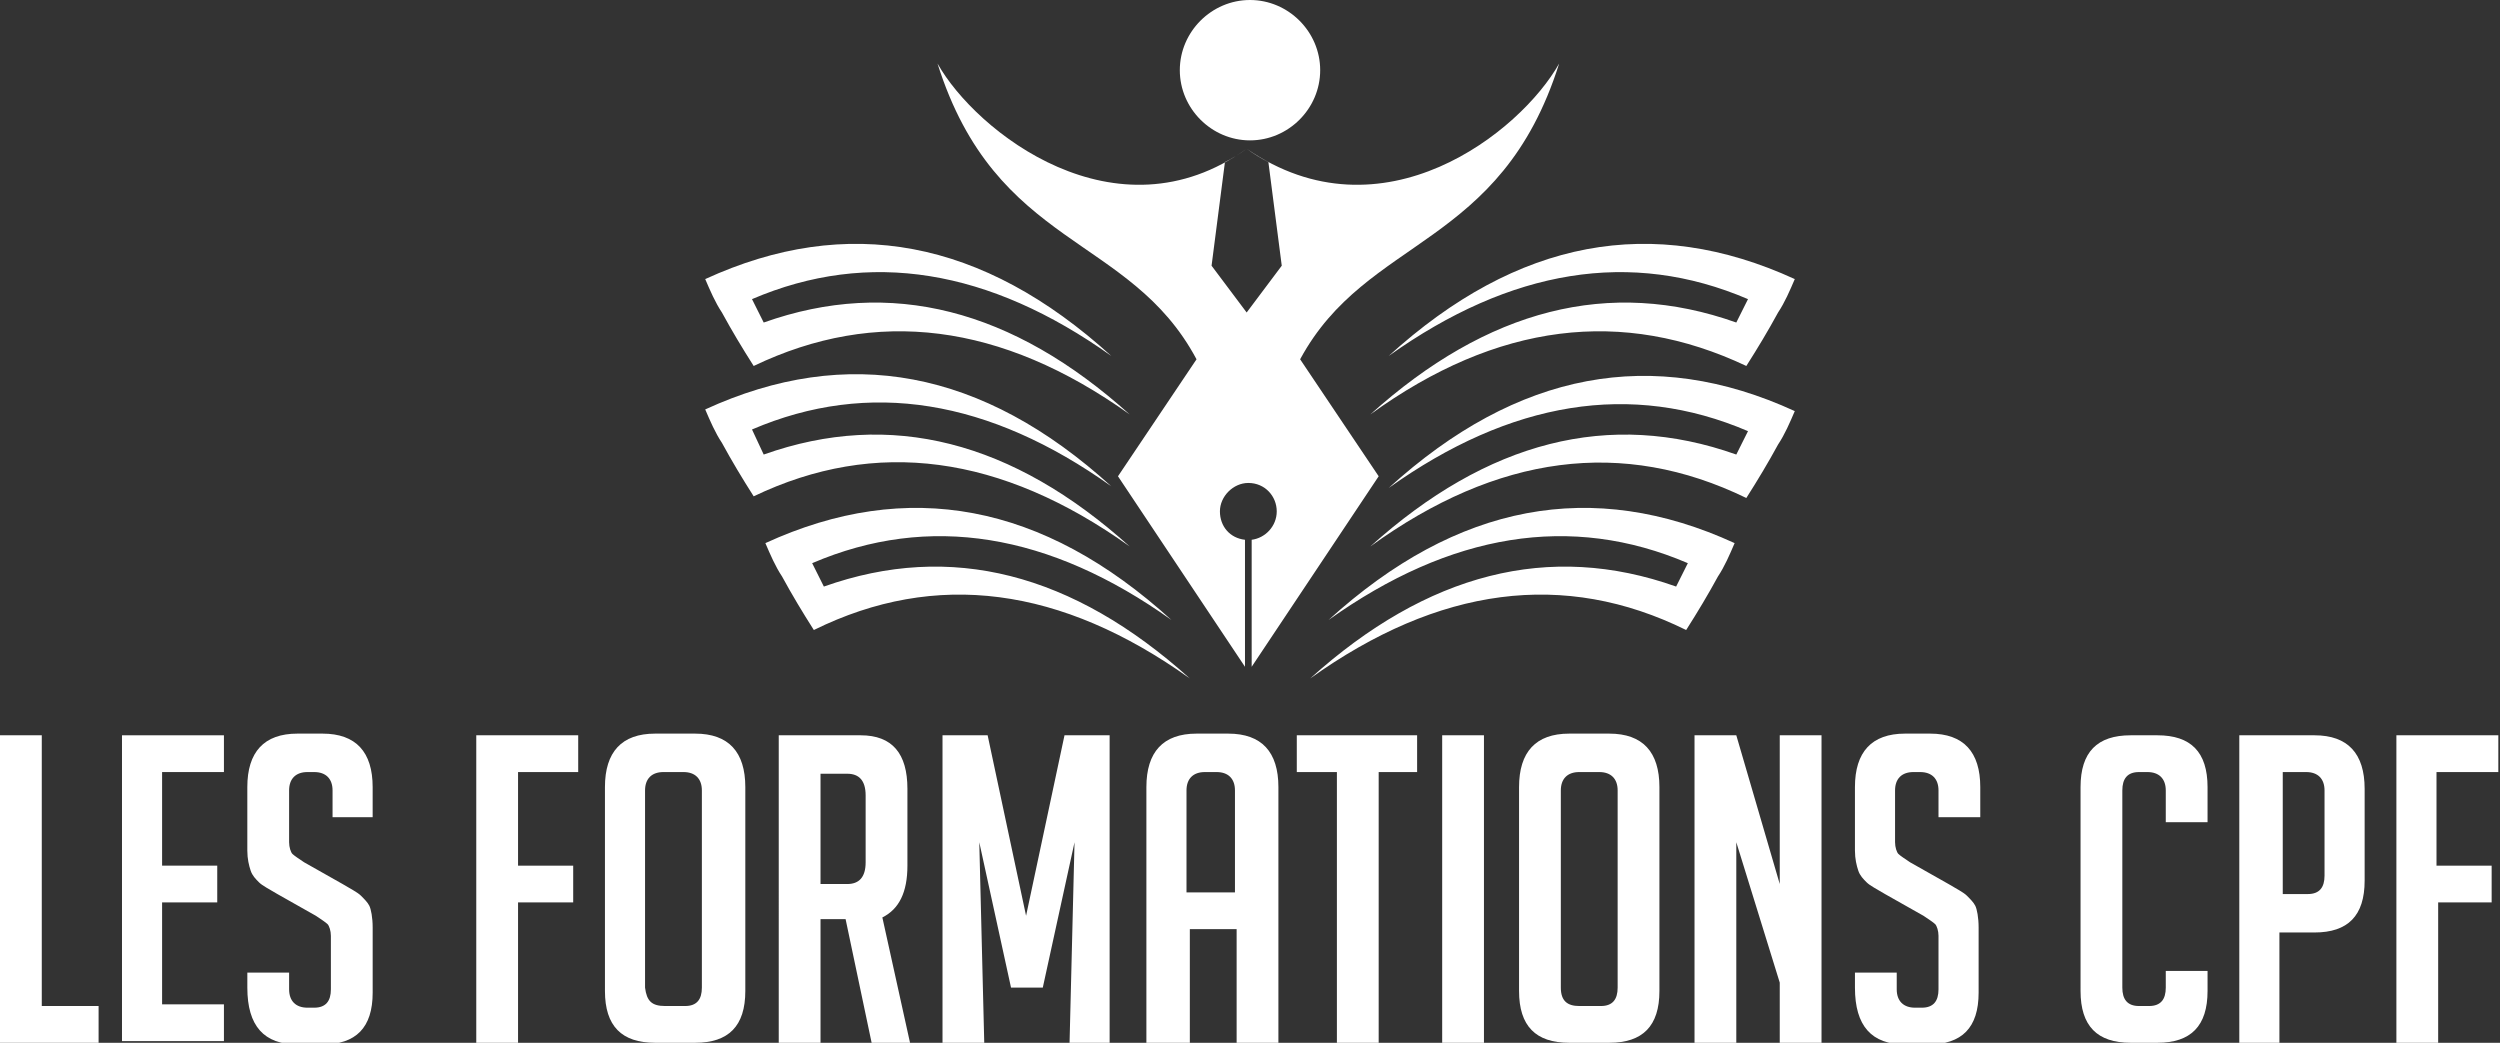 <?xml version="1.0" encoding="utf-8"?>
<!-- Generator: Adobe Illustrator 24.1.0, SVG Export Plug-In . SVG Version: 6.00 Build 0)  -->
<svg version="1.1" id="Layer_1" xmlns="http://www.w3.org/2000/svg" xmlns:xlink="http://www.w3.org/1999/xlink" x="0px" y="0px"
	 width="149.6px" height="62.4px" viewBox="0 0 149.6 62.4" style="enable-background:new 0 0 149.6 62.4;" xml:space="preserve">
<rect x="0" y="0" width="149.6" height="62.4" fill="#333333" stroke="none"/>
<style type="text/css">
	.st0{fill:#FFFFFF;}
	.st1{fill-rule:evenodd;clip-rule:evenodd;fill:#FFFFFF;}
</style>
<g>
	<g>
		<path class="st0" d="M5.9,62.4H0V44h2.5v16.2h3.4V62.4z"/>
		<path class="st0" d="M7.3,62.4V44h6.1v2.2H9.7v5.6H13v2.2H9.7v6.1h3.7v2.2H7.3z"/>
		<path class="st0" d="M19.9,48.9v-1.6c0-0.7-0.4-1.1-1.1-1.1h-0.4c-0.7,0-1.1,0.4-1.1,1.1v3.1c0,0.3,0.1,0.6,0.2,0.7
			c0.1,0.1,0.4,0.3,0.7,0.5l2.3,1.3c0.5,0.3,0.9,0.5,1.1,0.7c0.2,0.2,0.4,0.4,0.5,0.6c0.1,0.2,0.2,0.7,0.2,1.3v3.9
			c0,2.1-1,3.1-3,3.1h-1.5c-2,0-3-1.1-3-3.4v-0.9h2.5v1c0,0.7,0.4,1.1,1.1,1.1h0.4c0.7,0,1-0.4,1-1.1V56c0-0.3-0.1-0.6-0.2-0.7
			c-0.1-0.1-0.4-0.3-0.7-0.5l-2.3-1.3c-0.5-0.3-0.9-0.5-1.1-0.7c-0.2-0.2-0.4-0.4-0.5-0.7c-0.1-0.3-0.2-0.7-0.2-1.2v-3.8
			c0-2.1,1-3.2,3-3.2h1.5c2,0,3,1.1,3,3.2v1.8H19.9z"/>
		<path class="st0" d="M34.3,51.8v2.2H31v8.4h-2.5V44h6.1v2.2H31v5.6H34.3z"/>
		<path class="st0" d="M39.2,62.4c-2,0-3-1-3-3.1V47.1c0-2.1,1-3.2,3-3.2h2.4c2,0,3,1.1,3,3.2v12.2c0,2.1-1,3.1-3,3.1H39.2z
			 M39.8,60.2H41c0.7,0,1-0.4,1-1.1V47.3c0-0.7-0.4-1.1-1.1-1.1h-1.2c-0.7,0-1.1,0.4-1.1,1.1v11.8C38.7,59.9,39,60.2,39.8,60.2z"/>
		<path class="st0" d="M46.7,44h4.8c1.9,0,2.8,1.1,2.8,3.2v4.6c0,1.6-0.5,2.6-1.5,3.1l1.7,7.7h-2.3L50.6,55h-1.5v7.5h-2.5V44z
			 M49.1,52.9h1.6c0.7,0,1.1-0.4,1.1-1.3v-4c0-0.9-0.4-1.3-1.1-1.3h-1.6V52.9z"/>
		<path class="st0" d="M61.4,54.8L63.7,44h2.7v18.5H64l0.3-12.1l-1.9,8.7h-1.9l-1.9-8.7l0.3,12.1h-2.5V44h2.7L61.4,54.8z"/>
		<path class="st0" d="M71.1,62.4h-2.5V47.1c0-2.1,1-3.2,3-3.2h1.9c2,0,3,1.1,3,3.2v15.3h-2.5v-6.8h-2.8V62.4z M73.9,53.4v-6.1
			c0-0.7-0.4-1.1-1.1-1.1h-0.7c-0.7,0-1.1,0.4-1.1,1.1v6.1H73.9z"/>
		<path class="st0" d="M82.5,46.2v16.2H80V46.2h-2.4V44h7.2v2.2H82.5z"/>
		<path class="st0" d="M86.3,62.4V44h2.5v18.5H86.3z"/>
		<path class="st0" d="M93.9,62.4c-2,0-3-1-3-3.1V47.1c0-2.1,1-3.2,3-3.2h2.4c2,0,3,1.1,3,3.2v12.2c0,2.1-1,3.1-3,3.1H93.9z
			 M94.5,60.2h1.3c0.7,0,1-0.4,1-1.1V47.3c0-0.7-0.4-1.1-1.1-1.1h-1.2c-0.7,0-1.1,0.4-1.1,1.1v11.8C93.4,59.9,93.8,60.2,94.5,60.2z"
			/>
		<path class="st0" d="M106.5,52.9V44h2.5v18.5h-2.5v-3.7l-2.6-8.4v12.1h-2.5V44h2.5L106.5,52.9z"/>
		<path class="st0" d="M116,48.9v-1.6c0-0.7-0.4-1.1-1.1-1.1h-0.4c-0.7,0-1.1,0.4-1.1,1.1v3.1c0,0.3,0.1,0.6,0.2,0.7
			c0.1,0.1,0.4,0.3,0.7,0.5l2.3,1.3c0.5,0.3,0.9,0.5,1.1,0.7c0.2,0.2,0.4,0.4,0.5,0.6c0.1,0.2,0.2,0.7,0.2,1.3v3.9
			c0,2.1-1,3.1-3,3.1H114c-2,0-3-1.1-3-3.4v-0.9h2.5v1c0,0.7,0.4,1.1,1.1,1.1h0.4c0.7,0,1-0.4,1-1.1V56c0-0.3-0.1-0.6-0.2-0.7
			c-0.1-0.1-0.4-0.3-0.7-0.5l-2.3-1.3c-0.5-0.3-0.9-0.5-1.1-0.7c-0.2-0.2-0.4-0.4-0.5-0.7c-0.1-0.3-0.2-0.7-0.2-1.2v-3.8
			c0-2.1,1-3.2,3-3.2h1.5c2,0,3,1.1,3,3.2v1.8H116z"/>
		<path class="st0" d="M132.1,58.1v1.2c0,2.1-1,3.1-3,3.1h-1.6c-2,0-3-1-3-3.1V47.1c0-2.1,1-3.1,3-3.1h1.6c2,0,3,1,3,3.1v2.1h-2.5
			v-1.9c0-0.7-0.4-1.1-1.1-1.1H128c-0.7,0-1,0.4-1,1.1v11.8c0,0.7,0.3,1.1,1,1.1h0.6c0.7,0,1-0.4,1-1.1v-1H132.1z"/>
		<path class="st0" d="M134,44h4.5c2,0,3,1.1,3,3.2v5.5c0,2.1-1,3.1-3,3.1h-2.1v6.7H134V44z M136.5,53.5h1.6c0.7,0,1-0.4,1-1.1v-5.1
			c0-0.7-0.4-1.1-1.1-1.1h-1.4V53.5z"/>
		<path class="st0" d="M149.1,51.8v2.2h-3.2v8.4h-2.5V44h6.1v2.2h-3.7v5.6H149.1z"/>
	</g>
</g>
<g>
	<g>
		<path class="st1" d="M56.1,3.8C59.6,14.9,67.6,14,71.6,21.5l-4.7,7l7.6,11.4v-7.6c-0.9-0.1-1.5-0.8-1.5-1.7c0-0.9,0.8-1.7,1.7-1.7
			c1,0,1.7,0.8,1.7,1.7c0,0.9-0.7,1.6-1.5,1.7v7.6l7.6-11.4l-4.7-7c4-7.4,12-6.6,15.5-17.7c-2.3,4.1-10.6,10.7-18.7,5.1
			c-0.4,0.3-0.9,0.6-1.3,0.8l-0.8,6.2l2.1,2.8l2.1-2.8l-0.8-6.2c-0.4-0.2-0.9-0.5-1.3-0.8C66.8,14.5,58.4,7.9,56.1,3.8L56.1,3.8z"/>
		<path class="st1" d="M74.8,0C77.1,0,79,1.9,79,4.2s-1.9,4.2-4.2,4.2c-2.3,0-4.2-1.9-4.2-4.2S72.5,0,74.8,0L74.8,0z"/>
		<path class="st1" d="M67.6,24.8c-7-6.3-14.3-8.2-21.9-5.5L45,17.9c7-3,14.2-1.8,21.5,3.4c-7.7-7-15.8-8.5-24.3-4.6
			c0.3,0.7,0.6,1.4,1,2v0c0.6,1.1,1.2,2.1,1.9,3.2C52.4,18.4,59.9,19.3,67.6,24.8L67.6,24.8z"/>
		<path class="st1" d="M67.6,32.7c-7-6.3-14.3-8.2-21.9-5.5L45,25.7c7-3,14.2-1.8,21.5,3.4c-7.7-7-15.8-8.5-24.3-4.6
			c0.3,0.7,0.6,1.4,1,2l0,0c0.6,1.1,1.2,2.1,1.9,3.2C52.4,26.2,59.9,27.2,67.6,32.7L67.6,32.7z"/>
		<path class="st1" d="M71.2,40.6c-7-6.3-14.3-8.2-21.9-5.5l-0.7-1.4c7-3,14.2-1.8,21.5,3.4c-7.7-7-15.8-8.5-24.3-4.6
			c0.3,0.7,0.6,1.4,1,2h0c0.6,1.1,1.2,2.1,1.9,3.2C56,34.1,63.5,35.1,71.2,40.6L71.2,40.6z"/>
		<path class="st1" d="M82,24.8c7-6.3,14.3-8.2,21.9-5.5l0.7-1.4c-7-3-14.2-1.8-21.5,3.4c7.7-7,15.8-8.5,24.3-4.6
			c-0.3,0.7-0.6,1.4-1,2v0c-0.6,1.1-1.2,2.1-1.9,3.2C97.1,18.4,89.6,19.3,82,24.8L82,24.8z"/>
		<path class="st1" d="M82,32.7c7-6.3,14.3-8.2,21.9-5.5l0.7-1.4c-7-3-14.2-1.8-21.5,3.4c7.7-7,15.8-8.5,24.3-4.6
			c-0.3,0.7-0.6,1.4-1,2l0,0c-0.6,1.1-1.2,2.1-1.9,3.2C97.1,26.2,89.6,27.2,82,32.7L82,32.7z"/>
		<path class="st1" d="M78.4,40.6c7-6.3,14.3-8.2,21.9-5.5l0.7-1.4c-7-3-14.2-1.8-21.5,3.4c7.7-7,15.8-8.5,24.3-4.6
			c-0.3,0.7-0.6,1.4-1,2h0c-0.6,1.1-1.2,2.1-1.9,3.2C93.6,34.1,86.1,35.1,78.4,40.6L78.4,40.6z"/>
	</g>
</g>
</svg>
